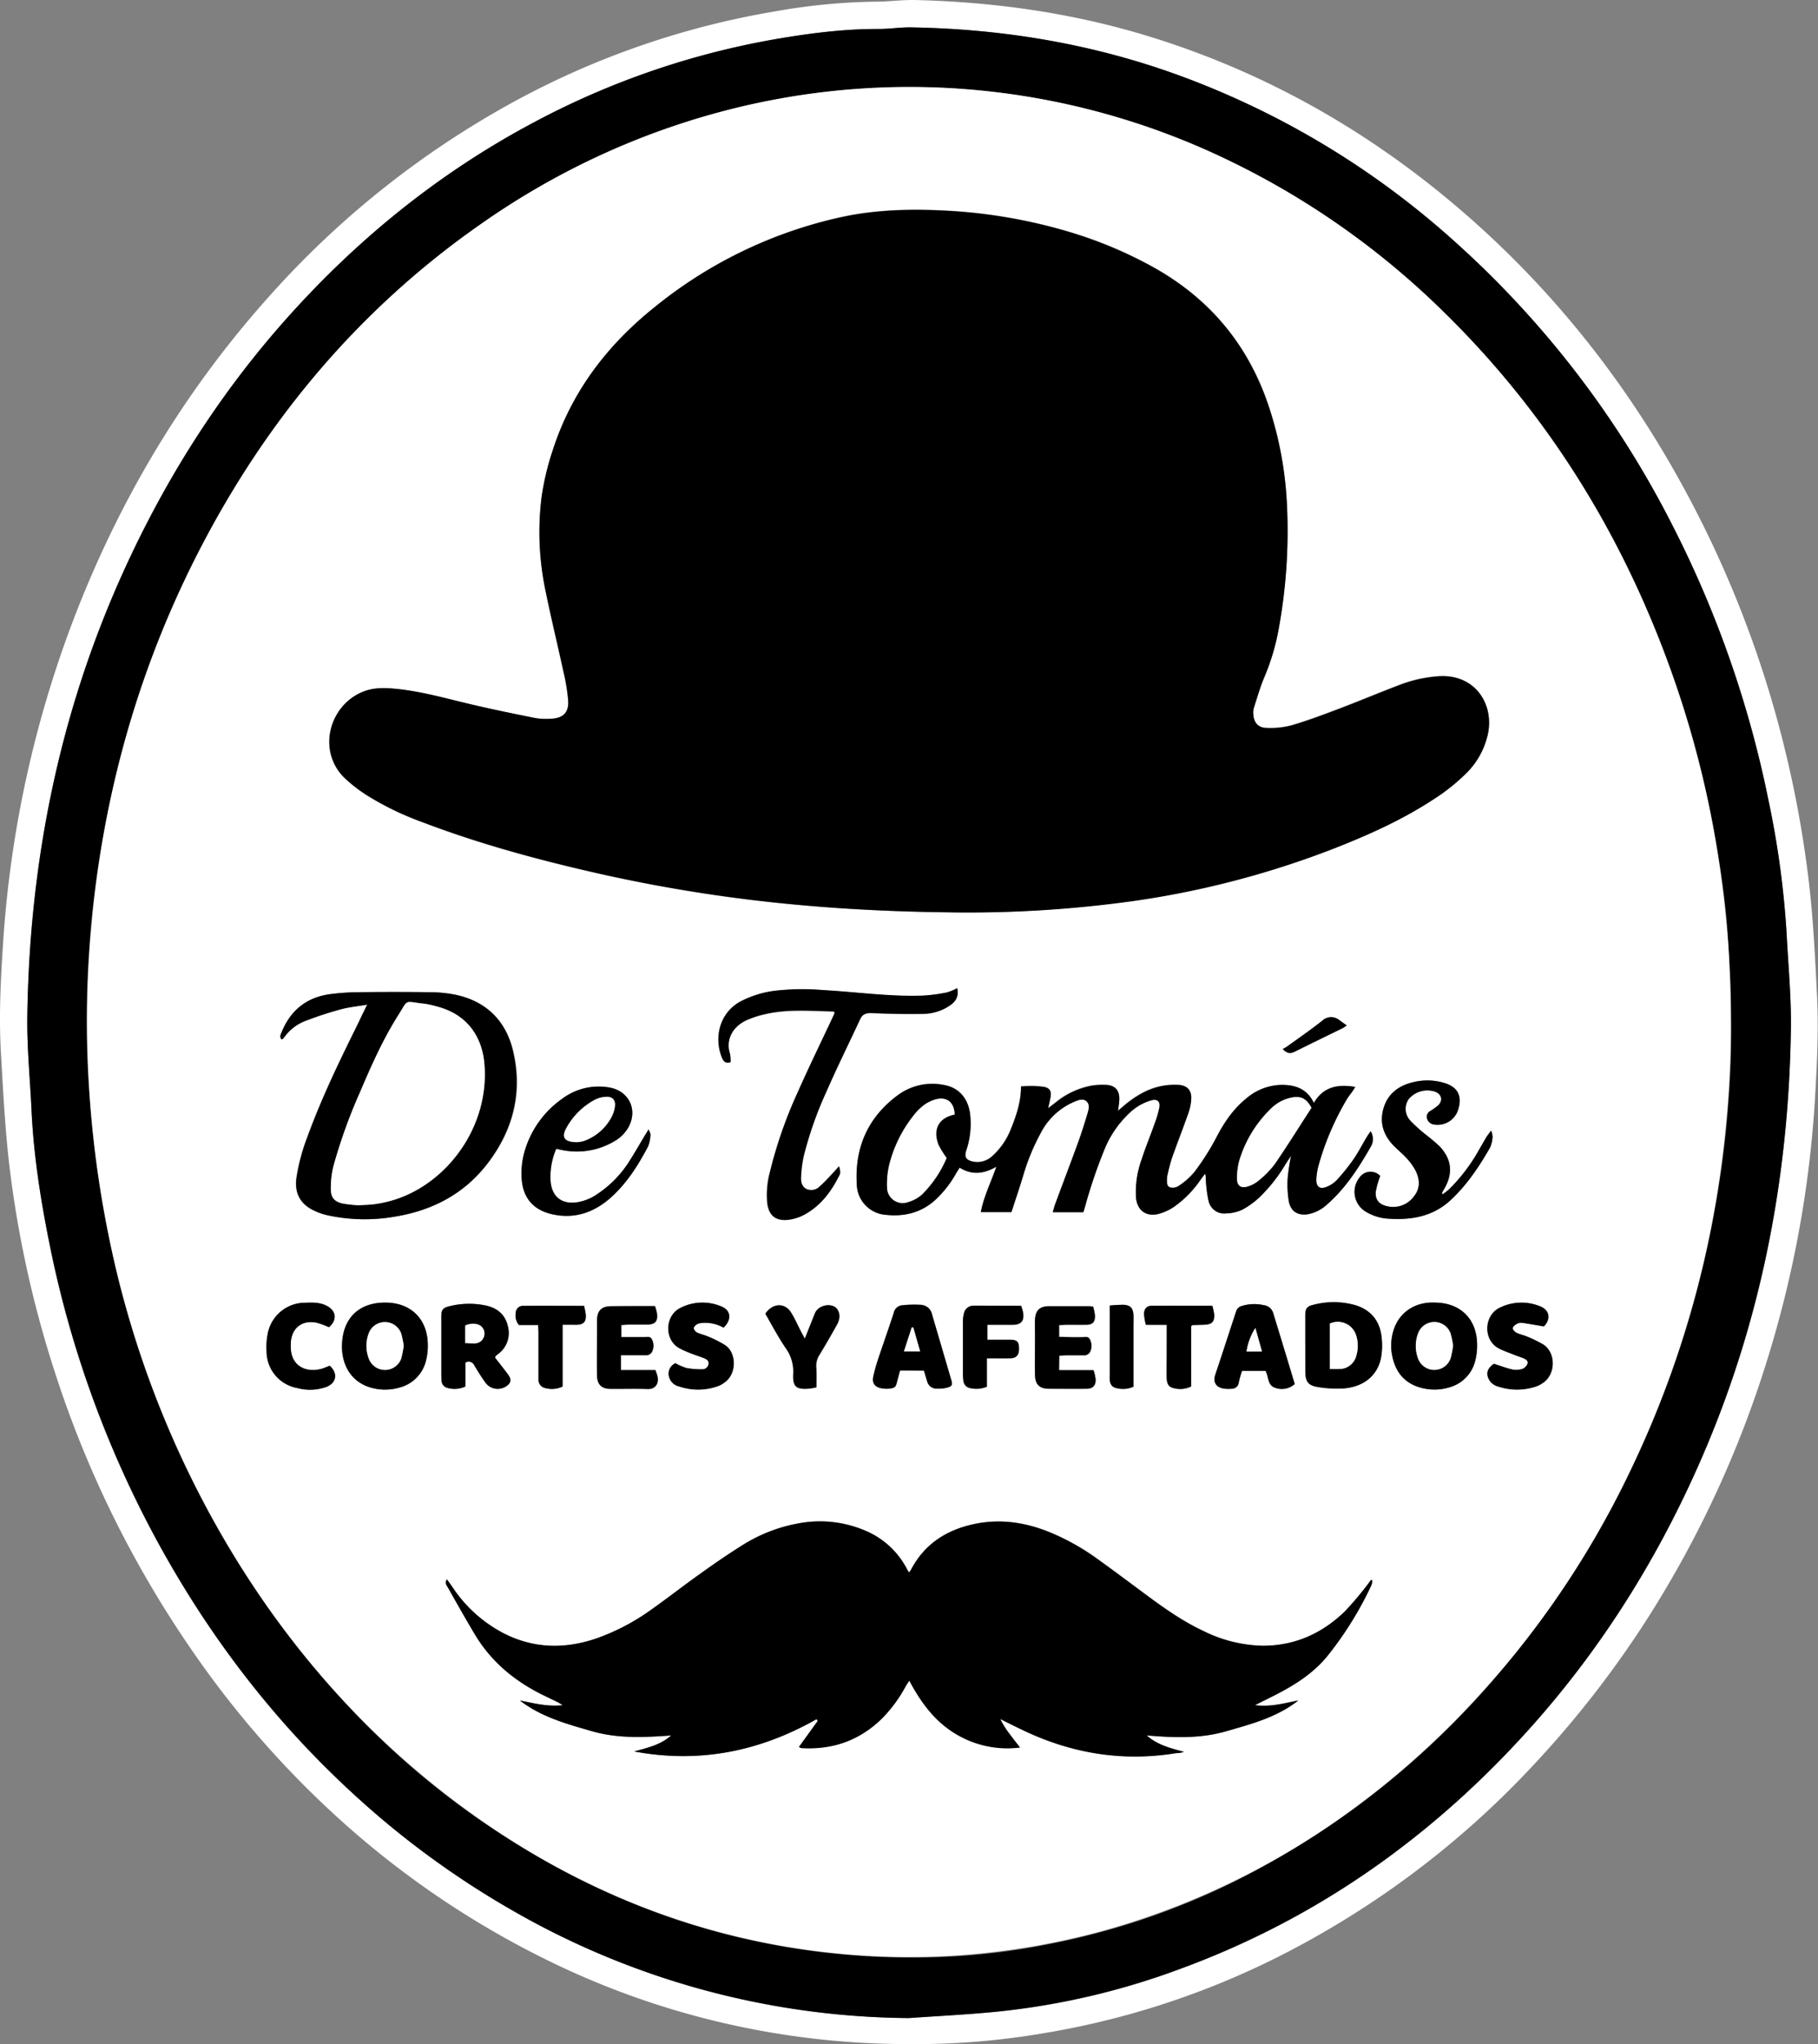 <svg xmlns="http://www.w3.org/2000/svg" viewBox="0 0 726.18 816.29"><rect x="0" y="0" width="726.18" height="816.29" fill="#808080" stroke="none"/><title>logo_drtomas</title><g id="Capa_2" data-name="Capa 2"><g id="Capa_1-2" data-name="Capa 1"><path d="M362.74,816.25a326,326,0,0,1-146.39-34.62,359.55,359.55,0,0,1-81.53-55.89,384.84,384.84,0,0,1-59.14-68.16A423.57,423.57,0,0,1,22.4,549.45,434.29,434.29,0,0,1,3.83,466.19C2,450.88,1.24,435.51.36,420.12c-.82-14.22-.11-28.34.8-42.4a442.8,442.8,0,0,1,28.2-130.33c18.3-47.84,44.14-91.14,78.36-129.27A365.31,365.31,0,0,1,205.86,40.3a333.08,333.08,0,0,1,104-35.8,245,245,0,0,1,40-3.84c5.25,0,10.5-.77,15.74-.65,31.87.79,63.17,5.2,93.73,14.64,49.06,15.17,92.28,40.53,130.37,74.69,33,29.61,60,64.14,81.45,102.94a432,432,0,0,1,38.15,93,442.67,442.67,0,0,1,13,65c1.94,15.67,2.69,31.4,3.48,47.17.69,13.66,0,27.23-.77,40.75A439.61,439.61,0,0,1,705.63,543.9a426.06,426.06,0,0,1-46.44,100.63,404.93,404.93,0,0,1-46.61,60.24,361.77,361.77,0,0,1-92.16,71.47,327.1,327.1,0,0,1-104.58,35.85A300.65,300.65,0,0,1,362.74,816.25Zm.3-10.38c11.57-.81,23.16-1.38,34.69-2.47a294.48,294.48,0,0,0,74-17.26c54.5-20,100.46-52.67,139.12-95.69,27.89-31,50-65.93,67-104,25-55.81,36.61-114.53,37.48-175.46.19-12.67-1.05-25.35-1.7-38a362.28,362.28,0,0,0-7.24-53.3A426.71,426.71,0,0,0,667.63,209a387.36,387.36,0,0,0-87-112.92,337.33,337.33,0,0,0-108-65.35c-35-13-71.35-19.15-108.64-19.79-4.33-.08-8.67.65-13,.64-13.48-.05-26.81,1.61-40,3.85a321.84,321.84,0,0,0-98.42,33.79C175,69.29,142.44,95.77,114.19,127.52c-26.75,30.05-48,63.7-64.71,100.35C23.76,284.42,11.79,343.93,10.91,405.8c-.18,12.49,1.1,25,1.68,37.48.83,17.8,3.56,35.38,7.06,52.79A421.51,421.51,0,0,0,63.32,616.44c20.63,37.56,46.33,71.14,78,100.11A351.37,351.37,0,0,0,205,763.07,321.81,321.81,0,0,0,363,805.87Z" fill="#fff"></path><path d="M363,805.87A321.81,321.81,0,0,1,205,763.07a351.37,351.37,0,0,1-63.63-46.52c-31.69-29-57.39-62.55-78-100.11A421.51,421.51,0,0,1,19.65,496.07c-3.5-17.41-6.23-35-7.06-52.79-.58-12.49-1.86-25-1.68-37.48.88-61.87,12.85-121.38,38.57-177.93,16.67-36.65,38-70.3,64.71-100.35C142.44,95.77,175,69.29,212.61,49.21A321.84,321.84,0,0,1,311,15.42c13.22-2.24,26.55-3.9,40-3.85,4.34,0,8.68-.72,13-.64,37.29.64,73.59,6.77,108.64,19.79a337.33,337.33,0,0,1,108,65.35,387.36,387.36,0,0,1,87,112.92,426.71,426.71,0,0,1,38.78,110.65,362.28,362.28,0,0,1,7.24,53.3c.65,12.68,1.89,25.36,1.7,38-.87,60.93-12.52,119.65-37.48,175.46-17,38.09-39.14,73-67,104-38.66,43-84.62,75.64-139.12,95.69a294.48,294.48,0,0,1-74,17.26C386.2,804.49,374.61,805.06,363,805.87Zm-.19-24.18A272.81,272.81,0,0,0,420.71,776a291.82,291.82,0,0,0,82.64-30A332.19,332.19,0,0,0,594,673.65c27.52-31,49-65.77,65.2-103.84a406.78,406.78,0,0,0,25.59-85.92,414.07,414.07,0,0,0,6.54-60.5c.44-12.32-.36-24.68-.6-37-.34-18.18-2.74-36.17-6-54a401.47,401.47,0,0,0-43-121.68c-19.78-36-44.59-68-75.13-95.47-34.38-30.89-73.41-53.79-117.69-67.48A290.29,290.29,0,0,0,376.2,35a287.1,287.1,0,0,0-62.34,4,297.24,297.24,0,0,0-94,33.19c-35.63,19.77-66.4,45.54-92.76,76.61A378.52,378.52,0,0,0,70.9,238a405.19,405.19,0,0,0-26.27,78.93,412.31,412.31,0,0,0-9.7,75.41,417.34,417.34,0,0,0,1.57,54.41,429.59,429.59,0,0,0,10.72,63.78,397,397,0,0,0,36.91,94.64,369.48,369.48,0,0,0,58.44,79.76,325.69,325.69,0,0,0,50.2,42.59C244,762.7,300.52,781.37,362.85,781.69Z"></path><g id="Capa_2-2" data-name="Capa 2"><g id="Capa_1-2-2" data-name="Capa 1-2"><path d="M691.42,408.27c-.17,62.46-13,122.09-40,178.53a365.56,365.56,0,0,1-70.61,100.74c-35.8,36-77.39,63-125.75,79.08a290.64,290.64,0,0,1-57.31,12.78,284.8,284.8,0,0,1-53.27,1.51c-57.36-3.83-109.2-23.15-155.84-56.5-44-31.48-78.25-71.6-104.27-118.9A396.64,396.64,0,0,1,43.06,491.6a427.51,427.51,0,0,1-7.42-56.8,414.38,414.38,0,0,1-.27-49.34C38.47,329.21,51.85,275.51,77,224.93,104.17,170.38,141.78,124.61,192,89.54a301.17,301.17,0,0,1,107.4-47.73A292.31,292.31,0,0,1,491.14,64.22a321.16,321.16,0,0,1,86,60.81c43.47,42.74,73.93,93.58,93.23,151.24a402.59,402.59,0,0,1,16.75,71.18A421,421,0,0,1,691.42,408.27Zm-314.56-44a476.79,476.79,0,0,0,76.72-4.76,361.62,361.62,0,0,0,79-20.75c13.82-5.41,27.33-11.5,39.81-19.61A78.65,78.65,0,0,0,586,308.26a31.18,31.18,0,0,0,7.94-14,21.23,21.23,0,0,0,0-11.51c-2.56-8.6-10.1-13.51-19.62-12.78a53.69,53.69,0,0,0-14.64,3.18c-8.31,3.14-16.5,6.6-24.81,9.75-6.29,2.4-12.62,4.76-19.08,6.67a33.91,33.91,0,0,1-10,1c-3.35-.06-5.12-2.25-5.25-5.62a6.87,6.87,0,0,1,.23-2.43c1.28-4.07,2.48-8.22,4.15-12.15a90.73,90.73,0,0,0,5.83-19.64A216.49,216.49,0,0,0,514,200.4a146,146,0,0,0-6.85-37.28c-8.05-24.75-23.32-43.47-46-56.26A168.44,168.44,0,0,0,426.66,92.4,210.06,210.06,0,0,0,377.21,84c-13.72-.67-27.42-.33-40.92,2.56a178.82,178.82,0,0,0-74.77,36.07c-18.95,15.18-33.18,33.77-40.72,57.1a105.67,105.67,0,0,0-4.55,19.31A113.54,113.54,0,0,0,217.87,236c2.19,10.92,4.87,21.74,7.22,32.62a78.09,78.09,0,0,1,1.82,11.17c.32,4.72-2,7-6.7,7.26a27.41,27.41,0,0,1-6.71-.3c-8.52-1.7-17-3.48-25.47-5.45-9.95-2.3-19.78-5.18-30-6.19-4.39-.43-8.81-.55-13,1.13-13.76,5.48-18.53,23.94-7.25,34.65a59.06,59.06,0,0,0,8.95,6.87,116.41,116.41,0,0,0,21.73,10.51c23.26,8.88,47.23,15.35,71.46,20.79a614.3,614.3,0,0,0,80.23,12.46C339.05,363.2,358,364.05,376.86,364.29ZM326.2,686.49l.43.69-7.5,10.36a4.55,4.55,0,0,0,1,.45c12.39.72,23.18-3,32.09-11.73a55.71,55.71,0,0,0,9.46-12.79c.41-.74.91-1.44,1.54-2.42,4.51,8.5,9.84,15.8,17.77,20.81a40.07,40.07,0,0,0,26.44,5.9c-1.57-2-2.9-3.67-4.13-5.39a32.39,32.39,0,0,1-3.75-6c3.32,1.64,6,3,8.62,4.26,19.5,9.37,39.92,12.87,61.37,9.42.6-.09,1.28-.07,1.83-.16s1-.26,1.54-.39c-5.35-1.52-10.65-2.75-14.86-6.57,10.69.9,21.31,1.36,31.71-1.65,10.09-2.91,20.33-5.57,28.84-12.31-5.56,1.11-11,2.7-17.31,1.88,3.84-2,7.25-3.57,10.55-5.35,6.9-3.69,13.31-8.1,18.32-14.19A139.74,139.74,0,0,0,547.81,633a9,9,0,0,0,.42-1.86l-.58-.28c-.58.78-1.12,1.59-1.74,2.34a124.51,124.51,0,0,1-8.69,10.23c-9.1,8.8-19.92,13.75-32.8,13.71a55.54,55.54,0,0,1-23.61-5.85c-8.29-3.83-15.74-9.09-23-14.51-6.5-4.82-13-9.68-19.53-14.37a92.38,92.38,0,0,0-18.68-10.48c-9.87-4.07-20-5.62-30.61-3.35-11.06,2.39-19.79,8-25.12,18.31a9.29,9.29,0,0,1-.77,1c-.46-.8-.77-1.28-1-1.84a33.3,33.3,0,0,0-16.87-15A46.08,46.08,0,0,0,319,608.33a62.73,62.73,0,0,0-22.44,8.72c-5.81,3.61-11.5,7.52-17,11.51-6.5,4.61-12.78,9.55-19.29,14.14A87.06,87.06,0,0,1,238,654.36c-12.48,4.21-24.71,4-36.62-2a55.18,55.18,0,0,1-20.91-18.92c-.6-.89-1.28-1.72-2-2.75-.93,1.53-.08,2.39.38,3.18,3.56,6.32,7.12,12.63,10.84,18.86,6.45,10.76,15.71,18.45,26.85,24,2,1,4.05,2,6.07,2.94.58.29,1.11.65,2.16,1.27-6.28.67-11.65-.81-17.13-1.87,8.6,6.63,18.82,9.39,28.93,12.3,10.31,3,20.88,2.44,31.48,1.66-4.23,3.83-9.56,4.92-14.75,6.39C279.23,704.26,303.41,699.43,326.2,686.49ZM432.77,484.07c.32-1.05.55-1.83.78-2.56a199.75,199.75,0,0,1,8.06-23.46,41.5,41.5,0,0,1,9.68-13.66,20.75,20.75,0,0,1,8.41-4.89c2.56-.8,3.9.28,3.44,2.86a43.14,43.14,0,0,1-2.05,6.73c-1.67,4.7-3.59,9.34-5.11,14.06a37.84,37.84,0,0,0-2.21,15.06c.42,5,3.77,7.67,8.6,6.68a20.25,20.25,0,0,0,6.64-3,42.3,42.3,0,0,0,10.47-10.67c.63-.89,1.28-1.76,1.9-2.56a8.16,8.16,0,0,1,.29,2.56,50.14,50.14,0,0,0,1.11,8.45,6.39,6.39,0,0,0,7,4.88,16.56,16.56,0,0,0,6.46-1.47,32.4,32.4,0,0,0,6.92-5,63,63,0,0,0,10.37-13.24c.59-.95,1.28-1.86,2.16-3.27a81.54,81.54,0,0,0-1.36,8.95,40.74,40.74,0,0,0,.5,9.42c.78,4,3.84,5.64,7.84,4.91a15.77,15.77,0,0,0,7.5-3.95c7.34-6.4,12.52-14.53,17.3-22.89a5.88,5.88,0,0,0,0-6.25c-.67,1-1.19,1.69-1.62,2.41-1.78,3-3.38,6.1-5.34,8.95a82,82,0,0,1-6.53,8.1,11.55,11.55,0,0,1-3.73,2.56c-3,1.36-4.63.28-4.49-2.95a24.91,24.91,0,0,1,.87-5.42,109.89,109.89,0,0,1,11.29-26.41c.67-1.14,1.54-2.16,2.3-3.25.36-.54.69-1.1,1.08-1.71-6.87-1.2-12.69-.22-16.52,6.39-2.8-5.82-7.67-7.27-13.16-7.2a22.18,22.18,0,0,0-13.76,5.31c-5.37,4.31-9.05,9.84-12.18,15.94a100.87,100.87,0,0,1-8.55,13.32,28.86,28.86,0,0,1-6.4,5.68,4.29,4.29,0,0,1-3.4.58c-1.43-.49-1.28-2.15-1.28-3.48a7.75,7.75,0,0,1,.27-1.8c.58-2.28,1-4.61,1.83-6.81,2.11-6,4.42-11.86,6.52-17.83a19.51,19.51,0,0,0,1.09-5.65c.1-3.28-1.68-5.12-5-5.36a29,29,0,0,0-6.1.32c-6,1-11.07,4.05-15.69,7.91-.74.62-1.47,1.28-2.49,2.13.23-1.92.52-3.33.56-4.73.08-3.46-1.62-5.4-5.11-5.62a27.66,27.66,0,0,0-6.1.31,31.9,31.9,0,0,0-14.27,6.74l-2.95,2.25c.42-1.95.72-3.22.95-4.53.41-2.27-.35-3.58-2.64-4a39.36,39.36,0,0,0-9.14-.16c0,6.15-1.83,11.59-4,16.89a28.38,28.38,0,0,1-7.36,10.81,8.71,8.71,0,0,1-7.94,2.27c-2.76-.61-3.49-1.9-2.56-4.55a33,33,0,0,0,1.51-14.52c-.79-6.32-4.6-10.57-10.52-11.51a23.21,23.21,0,0,0-18.06,3.95c-12.1,8.82-17.53,21-16.62,35.8a12.49,12.49,0,0,0,11.38,12.15c7.28.83,14.07-.67,19.72-5.69a43.17,43.17,0,0,0,8.37-10.51c.5-.86,1-1.69,1.61-2.63,4.89,3,9.62,2.56,14.67-.38-2.21,6.39-5,11.88-6.2,18.13H404c1.65-5.11,3.36-10.11,4.88-15.19a84.17,84.17,0,0,1,6.84-16.34,26.84,26.84,0,0,1,13.17-12.34c1.65-.69,3.56-1.77,5.18-.27s.86,3.29.37,4.93c-1.1,3.72-2.26,7.43-3.58,11.07-3.08,8.44-6.27,16.84-9.39,25.28-.34.88-.55,1.83-.89,2.95ZM146.68,401.18c-1.43,2.89-2.56,5.11-3.66,7.41-7.32,14.82-14.59,29.7-20.26,45.29a78.23,78.23,0,0,0-4.43,16.53c-.75,5.73,1.36,10.08,6.4,12.7a24.85,24.85,0,0,0,5.85,2.13,69.64,69.64,0,0,0,27.1.6c15-2.4,27.77-9,37.14-21.19,10.14-13.2,14.06-28.13,10.34-44.45-2.77-12.31-10.57-20.33-23.18-23a53.6,53.6,0,0,0-10.34-1c-9.3-.13-18.61-.11-27.9,0a95,95,0,0,0-11.92.81c-9.29,1.27-15.67,6.47-19.18,15.15-.35.88-1.06,1.81,0,2.94a3.52,3.52,0,0,0,.87-.71,18.47,18.47,0,0,1,8.86-6.82A140.67,140.67,0,0,1,136.21,403C139.4,402.16,142.75,401.84,146.68,401.18Zm235.65-6.58a20.2,20.2,0,0,1-4.14,1.78,64.3,64.3,0,0,1-9.68,1.28c-13.31.47-26.5-1.48-39.76-2.2a95.73,95.73,0,0,0-19.59.3A40.56,40.56,0,0,0,295.79,400c-8.26,4.42-10.76,14.06-7.55,22.26.53,1.28,1.28,2.7,3.49,2a14.29,14.29,0,0,0-.24-3.45c-1.71-5.42.95-10.75,6.85-13.4a40.28,40.28,0,0,1,7.56-2.4c8.89-2,17.9-1.22,26.85-1,.15,0,.31.21.63.44-.3.68-.59,1.4-.92,2.11-4.68,10-9.53,19.89-14,30a176.58,176.58,0,0,0-11.09,31.76,34.84,34.84,0,0,0-1,12.16c.61,5,3.39,7.22,8.37,6.7a18.53,18.53,0,0,0,7.68-2.78c5.79-3.54,9.57-8.78,12.58-14.7a3.51,3.51,0,0,0,.48-1.44,13.59,13.59,0,0,0-.47-2.45c-1.19,1.28-1.89,2.15-2.63,2.93-1.64,1.7-3.2,3.47-5,5a4.79,4.79,0,0,1-5.39,1.18c-1.87-.91-2.32-2.84-2.21-4.72a50,50,0,0,1,1-8.18,148.61,148.61,0,0,1,8.95-25.69c4.3-9.82,9.05-19.43,13.58-29.15.94-2,2.31-2.56,4.61-2.56,6.93.32,13.89.42,20.82.32A19.16,19.16,0,0,0,379,401.74C381.6,400.15,383.13,398,382.33,394.6Zm169,75a5.3,5.3,0,0,0-7.48-.35,5.7,5.7,0,0,0-.73.82,9.22,9.22,0,0,0,1.27,13c.22.18.44.35.68.51a19.53,19.53,0,0,0,10.12,3.1c9.21.55,17.71-1.16,24.63-7.82,6.25-6,11-13.15,15.34-20.6a12.35,12.35,0,0,0,1-4.4,8.53,8.53,0,0,0-.57-2.38c-.86,1.18-1.45,1.87-1.91,2.62-1,1.76-2,3.56-3.07,5.3A69.81,69.81,0,0,1,579,474.72c-.82.78-1.77,1.43-2.66,2.15l-.42-.45c.28-.5.53-1,.83-1.48,3.69-6.18,3.22-11.88-1.65-17.12a66.12,66.12,0,0,0-5.35-4.54,61.39,61.39,0,0,1-6.55-5.93,6.84,6.84,0,0,1-.48-8.53,9.79,9.79,0,0,1,10.54-2.89c2.68,1.1,3.21,3.59,1.08,5.56a32.87,32.87,0,0,1-3,2.14,2.55,2.55,0,0,0-1.39,2.82,3.32,3.32,0,0,0,2.68,2.56,8.57,8.57,0,0,0,9.89-6.27c1.51-5-.18-8.47-5.11-10.14a23.35,23.35,0,0,0-13.3-.38c-5.64,1.41-9.81,4.65-11.51,10.37-1.75,6,.16,11.06,4.51,15.34,1.53,1.51,3.2,2.88,4.64,4.46a24.42,24.42,0,0,1,3.6,4.91c1.74,3.48,2.09,7.09-.55,10.39a10.24,10.24,0,0,1-10.55,4.05c-3.19-.59-5-2.48-4.75-5.72A34.67,34.67,0,0,1,551.31,469.61ZM222.18,458.75c.79.18,1.28.31,1.76.4a29.45,29.45,0,0,0,21.57-3.45,14.79,14.79,0,0,0,5.4-5.34c3.92-6.9.51-14.51-7.29-16a24.29,24.29,0,0,0-19.18,4.52,38.85,38.85,0,0,0-14.59,19.93,31.89,31.89,0,0,0-1.5,11.51c.38,7.67,4.3,12.67,11.77,14.49,9.09,2.22,17-.46,23.83-6.51,6.4-5.71,11-12.91,14.92-20.46a13.94,13.94,0,0,0,.95-4.73,8.76,8.76,0,0,0-.74-2.08l-1.84,3c-2.16,3.6-4.22,7.25-6.52,10.74a43.52,43.52,0,0,1-12.09,12.06,19.28,19.28,0,0,1-7.86,3.27c-6.16,1-10.23-2-10.83-8.15a28.15,28.15,0,0,1,2.24-13.16Zm299.19,77.83v11c0,4.08,1.13,5.68,5.11,6.28a46.87,46.87,0,0,0,10,.55c8.19-.59,13.74-5.12,15.12-12.34a27.18,27.18,0,0,0,.25-7.9c-.64-6.52-4.15-11-10.45-13a31.9,31.9,0,0,0-16.93-.13c-2.48.59-3.11,1.54-3.13,4.17,0,3.77,0,7.55,0,11.32ZM573,520.16c-7.33-.32-14.19,3.53-16.47,11.51a20.45,20.45,0,0,0-.34,10c1.42,6.78,5.4,11.14,12.16,12.68a20.2,20.2,0,0,0,10.9-.43,14.58,14.58,0,0,0,10-10.35,24,24,0,0,0,.79-6.64C589.92,526.67,583.26,520.16,573,520.16Zm-419.08,0c-9.7,0-16.06,5.29-17.18,14.72-1,8.41,2.46,17.18,12.35,19.46a20.43,20.43,0,0,0,10.61-.32,14.55,14.55,0,0,0,10.43-10.67,23.67,23.67,0,0,0,.74-6.39C170.78,526.67,164.16,520.19,153.89,520.16Zm43.86,22a3,3,0,0,1,.25-.62,7.93,7.93,0,0,1,.68-.62,10.36,10.36,0,0,0,4.19-11.31c-1.07-4.75-4.29-7.3-8.83-8.26a32.39,32.39,0,0,0-14.56.3c-2.68.66-3.19,1.47-3.19,4.38v21.73a34,34,0,0,0,.13,3.67,3,3,0,0,0,2.42,2.82,10.21,10.21,0,0,0,7.09-.59v-9.52a2.44,2.44,0,0,1,3.36.74,2.58,2.58,0,0,1,.22.44c1.38,2.25,2.78,4.53,4.32,6.67a6.06,6.06,0,0,0,8.16,1.73c2.11-1.28,2.47-2.72,1-4.77-1.69-2.29-3.48-4.51-5.23-6.79Zm319.41,10.54q-4.29-14.31-8.64-28.58a4.4,4.4,0,0,0-3.67-2.9,16.91,16.91,0,0,0-8.76.31,3.19,3.19,0,0,0-2.3,2.22c-2.76,8.41-5.49,16.85-8.31,25.25-1.1,3.29.66,5.33,4,5.59a16.56,16.56,0,0,0,2.44,0,2.84,2.84,0,0,0,2.94-2.56,43.06,43.06,0,0,1,1.28-4.57h9.41c1.35,2.45.69,5.81,3.91,6.79a7.8,7.8,0,0,0,7.71-1.55Zm-148.1-5.36c.46,1.56.86,2.93,1.28,4.3a3.84,3.84,0,0,0,3.59,2.85,15.12,15.12,0,0,0,4.24-.36c2.05-.52,2.37-1.09,1.79-3.09q-3.84-13.08-7.68-26.15A4.8,4.8,0,0,0,368,521a45.81,45.81,0,0,0-7.59.17,3.75,3.75,0,0,0-3.38,3c-1.94,5.92-4,11.79-6,17.7-.8,2.43-1.54,4.87-2.12,7.35s0,3.66,1.57,4.51c1.81,1,6.1,1,7.09-.12a4.42,4.42,0,0,0,.67-1.67c.45-1.54.86-3.1,1.28-4.75Zm-107.4-25.74H244.15c-3.75,0-5.44,1.65-5.62,5.37-.09,1.73,0,3.48,0,5.22V549c0,3.78,1.81,5.45,5.5,5.49,4.91,0,9.82-.12,14.72.06,3,.12,4.43-2,4-4.78a19.42,19.42,0,0,0-.92-2.76H248.11v-5.79h9.59a2.73,2.73,0,0,0,2.82-1.43,5.47,5.47,0,0,0,0-4.74c-.65-1.56-2-1-3.19-1.07s-2.66,0-4,0h-5.12v-4.79c1.05,0,1.95-.17,2.84-.18h7.37c3.44,0,4.55-1.36,4-4.81a19.88,19.88,0,0,0-.83-2.69Zm161.41,25.57v-5.71c1.16,0,2.16-.13,3.16-.14h6.39a2.74,2.74,0,0,0,2.81-1.45,5.54,5.54,0,0,0-.07-4.74c-.68-1.53-2.07-1-3.23-1s-2.66,0-4,0c-1.71,0-3.41-.07-5.12-.13v-4.73c1.18,0,2.17-.12,3.17-.14h7.67c2.56,0,3.57-1.12,3.47-3.68a19.11,19.11,0,0,0-.73-3.58,12.36,12.36,0,0,0-1.36-.19H419c-3.73,0-5.43,1.67-5.59,5.39-.09,2.24,0,4.5,0,6.76,0,5.11-.06,10.22,0,15.34.08,3.76,1.82,5.43,5.53,5.46,5,0,10,.06,15,0,2.56,0,3.84-1.28,3.67-3.84a19.36,19.36,0,0,0-.83-3.58Zm193.61-17.45c2.83-2.81,2.45-6.49-1.44-8a19.57,19.57,0,0,0-16.34.63c-6.28,3.17-6.51,13.1,0,16.27,2,1,4.13,1.73,6.21,2.56,1.14.46,2.33.81,3.44,1.28s2,1.11,1.57,2.26a3.58,3.58,0,0,1-2,2,7.94,7.94,0,0,1-3.93.24c-2.44-.55-4.82-1.46-7.44-2.3-2.29,1.56-3.13,3.34-2.3,5.6a5.81,5.81,0,0,0,4,3.48,24,24,0,0,0,15.34-.09A11.19,11.19,0,0,0,616,552.5c5.68-3.44,5.56-12.46.43-15.62a54.62,54.62,0,0,0-6.29-3.08c-1.39-.61-3-.88-4.31-1.56-.7-.34-1.6-1.27-1.53-1.89s1.06-1.35,1.8-1.76a3.47,3.47,0,0,1,2.08-.3c2.66.35,5.33.85,8.51,1.38ZM289,530.19c3.37-3.12,3.06-6.9-.81-8.42a19.32,19.32,0,0,0-16.63.69c-6.06,3.19-6.27,12.92.11,16.13a41.57,41.57,0,0,0,3.91,1.75c1.8.7,3.66,1.28,5.47,2,1.06.41,2.19,1,2,2.35a2.45,2.45,0,0,1-2.56,2.16,31.91,31.91,0,0,1-6.32-.52,21.9,21.9,0,0,1-4.36-1.9,4.54,4.54,0,0,0-2.55,5.42,5.33,5.33,0,0,0,4,3.84,23.55,23.55,0,0,0,15.61-.14,10.78,10.78,0,0,0,2.64-1.5c4.9-3.49,4.71-11.85.09-14.88a47.5,47.5,0,0,0-6.52-3.31c-1.48-.67-3.12-1-4.59-1.68a2.55,2.55,0,0,1-1.38-1.72c0-.59.82-1.34,1.46-1.69a6.57,6.57,0,0,1,2.36-.47,14.81,14.81,0,0,1,8,1.88ZM131.41,530c3.25-2.73,3-6.27-.66-8.35-2.8-1.61-5.88-1.53-9-1.41A15.18,15.18,0,0,0,107,532.14a27.18,27.18,0,0,0-.55,7.58,14.85,14.85,0,0,0,12.17,14.55,19.36,19.36,0,0,0,11.76-.44c4.09-1.65,4.64-5.44,1.28-8.44-.8.32-1.65.66-2.56,1-6.13,2.11-13.28-.33-13-9.16v-.92c.33-6,4.48-9.29,10.4-8.09a31.93,31.93,0,0,1,4.91,1.76Zm276.52-8.52H388.75a3.83,3.83,0,0,0-3.76,3.06,13.78,13.78,0,0,0-.41,3.32v20.82a18.08,18.08,0,0,0,.2,2.75,3.3,3.3,0,0,0,3,3,10.61,10.61,0,0,0,6.39-.62V542.5h9.18c2.56,0,3.67-1.28,3.63-3.84,0-2.8-.78-3.51-3.66-3.54h-9v-6h10.22c3.32,0,4.61-1.61,4.06-4.87a24.14,24.14,0,0,0-.76-2.77ZM326.1,554.06c0-3,.08-5.68,0-8.33a7.88,7.88,0,0,1,1.28-4.6q3.57-5.89,6.9-11.92a7.5,7.5,0,0,0,1.1-3.44,5.06,5.06,0,0,0-1.13-3.27c-2.32-2.34-7.39-1.07-8.63,2s-2.56,6.4-4.06,10.14c-.75-1.42-1.28-2.29-1.68-3.17-1.28-2.44-2.36-5-3.84-7.33-2.47-3.92-7.39-3.83-10.23.53,2.56,4.49,5.12,9.29,8.13,13.74a16,16,0,0,1,3,10.23c-.26,5.19,1.11,6.31,6.26,5.93a25.76,25.76,0,0,0,2.89-.53ZM224.72,529h5.59c2.7-.09,3.75-1.1,3.68-3.73a21.86,21.86,0,0,0-.73-3.84H209a2.87,2.87,0,0,0-3,2.68.86.86,0,0,0,0,.16,5.94,5.94,0,0,0,1.28,4.81h7.67c0,1.28.14,2.25.14,3.25v18.32a3.36,3.36,0,0,0,2.71,3.59,9.9,9.9,0,0,0,6.92-.61Zm241.33.07v21.27c0,2.44.91,3.67,3,4a9.68,9.68,0,0,0,6.77-.73V529.55c.39-.3.47-.41.55-.41,1.63-.07,3.26-.09,4.89-.16,2.82-.11,3.83-1.16,3.76-4a24.69,24.69,0,0,0-.77-3.59H460.07c-2,0-3.13,1.22-3.13,3.38a24.33,24.33,0,0,0,.74,4.23Zm-22.8-7.68V551c.2,2,1,3.07,2.91,3.4a10.31,10.31,0,0,0,6.55-.58V530c0-1.64.06-3.28,0-4.9-.17-2.75-1.28-3.84-4-4a52.19,52.19,0,0,0-5.45.26Zm94.69-111.88c-1.28-.9-2.19-1.55-3.1-2.14a5.11,5.11,0,0,0-6.7.31c-4.55,3.59-9.34,6.9-14.06,10.3a13.81,13.81,0,0,1-1.72,1c1.85,2,3.25,1.81,4.89,1,6.39-3.18,12.78-6.28,19.18-9.41.52-.34,1-.7,1.51-1.09Z" fill="#fff"></path><path d="M376.86,364.29c-18.91-.29-37.81-1.14-56.65-2.86A617.44,617.44,0,0,1,240,349c-24.23-5.47-48.21-11.91-71.46-20.79a117.13,117.13,0,0,1-21.74-10.51,59,59,0,0,1-8.95-6.88c-11.28-10.7-6.51-29.16,7.25-34.65,4.21-1.67,8.62-1.55,13-1.12,10.23,1,20.05,3.84,30,6.19,8.45,2,17,3.74,25.47,5.44a27,27,0,0,0,6.71.31c4.75-.24,7-2.56,6.7-7.26a78.43,78.43,0,0,0-1.81-11.18c-2.35-10.88-5-21.73-7.23-32.61a113.81,113.81,0,0,1-1.68-36.86,106.32,106.32,0,0,1,4.56-19.37c7.54-23.34,21.74-41.93,40.72-57.1a178.74,178.74,0,0,1,74.78-35.91c13.5-2.91,27.19-3.26,40.91-2.55a209.53,209.53,0,0,1,49.45,8.38A168.44,168.44,0,0,1,461.08,107c22.73,12.79,38,31.52,46,56.26A145.61,145.61,0,0,1,514,200.5a216,216,0,0,1-3.18,50.39A90.18,90.18,0,0,1,505,270.53c-1.66,3.93-2.83,8.08-4.14,12.15a6.43,6.43,0,0,0-.23,2.43c.14,3.37,1.89,5.56,5.24,5.62a33.54,33.54,0,0,0,10-1c6.46-1.91,12.79-4.27,19.08-6.66,8.31-3.16,16.51-6.61,24.82-9.76a53.61,53.61,0,0,1,14.64-3.18c9.51-.77,17,4.14,19.61,12.78a21.23,21.23,0,0,1,0,11.51,31.17,31.17,0,0,1-7.94,14,78.22,78.22,0,0,1-13.62,10.9c-12.47,8.16-26,14.21-39.81,19.61a361.91,361.91,0,0,1-79,20.76A478,478,0,0,1,376.86,364.29Z"></path><path d="M326.2,686.49c-22.75,12.94-46.93,17.77-72.87,12.91,5.19-1.45,10.52-2.55,14.75-6.39-10.6.78-21.17,1.28-31.48-1.66-10.11-2.9-20.33-5.66-28.93-12.3,5.48,1.06,10.85,2.56,17.13,1.88-1.05-.61-1.58-1-2.16-1.28-2-1-4-1.94-6.07-2.94-11.14-5.54-20.4-13.22-26.85-24-3.72-6.22-7.28-12.54-10.85-18.86-.46-.79-1.27-1.64-.37-3.18.74,1,1.38,1.87,2,2.75a54.93,54.93,0,0,0,20.93,18.92c11.9,6,24.13,6.19,36.61,2a87.17,87.17,0,0,0,22.2-11.64c6.51-4.59,12.79-9.53,19.29-14.14,5.58-4,11.22-7.88,17-11.51A62.73,62.73,0,0,1,319,608.32a46.09,46.09,0,0,1,26.18,2.73A33.27,33.27,0,0,1,362,626.12c.29.53.59,1,1.05,1.84a7.48,7.48,0,0,0,.77-1c5.33-10.23,14.06-15.92,25.12-18.31,10.57-2.26,20.74-.72,30.61,3.35a92.6,92.6,0,0,1,18.68,10.48c6.58,4.7,13,9.55,19.53,14.37,7.31,5.42,14.76,10.65,23,14.52a55.72,55.72,0,0,0,23.62,5.84c12.87,0,23.69-4.91,32.79-13.71a126.63,126.63,0,0,0,8.7-10.23c.61-.75,1.15-1.56,1.74-2.34l.57.29a8.41,8.41,0,0,1-.42,1.85,139.3,139.3,0,0,1-17.61,28.33c-5,6.09-11.42,10.5-18.32,14.19-3.3,1.78-6.67,3.39-10.55,5.35,6.32.82,11.75-.77,17.31-1.88-8.51,6.74-18.75,9.4-28.84,12.31-10.4,3-21,2.56-31.71,1.65,4.21,3.84,9.51,5.12,14.86,6.57-.51.13-1,.3-1.54.39s-1.27.07-1.82.16c-21.48,3.46-41.9,0-61.38-9.42-2.67-1.28-5.3-2.56-8.61-4.26a31.82,31.82,0,0,0,3.74,6c1.28,1.72,2.56,3.35,4.13,5.39a40,40,0,0,1-26.44-5.9c-7.93-5-13.26-12.31-17.77-20.81-.63,1-1.13,1.68-1.54,2.43a55.58,55.58,0,0,1-9.46,12.78c-9,8.77-19.7,12.46-32.09,11.73a3.93,3.93,0,0,1-1-.45l7.49-10.36Z"></path><path d="M432.74,484.07H420.5c.33-1.13.55-2.07.88-3,3.12-8.44,6.32-16.84,9.4-25.27,1.28-3.65,2.48-7.36,3.58-11.08.48-1.63,1.09-3.58-.37-4.92s-3.53-.42-5.18.27a26.83,26.83,0,0,0-13.11,12.4,84.41,84.41,0,0,0-6.81,16.38c-1.52,5.11-3.23,10.1-4.88,15.19H391.78c1.2-6.25,4-11.74,6.2-18.13-5.05,2.91-9.78,3.43-14.66.38-.58.94-1.11,1.77-1.61,2.62a42.83,42.83,0,0,1-8.38,10.51c-5.67,5-12.44,6.52-19.71,5.69A12.46,12.46,0,0,1,342.24,473c-.87-14.86,4.55-27,16.62-35.8a23.18,23.18,0,0,1,18.1-3.9c5.92,1,9.73,5.23,10.53,11.5A33,33,0,0,1,386,459.34c-.87,2.65-.14,3.94,2.55,4.55a8.69,8.69,0,0,0,7.94-2.27,28.3,28.3,0,0,0,7.37-10.81c2.13-5.3,4-10.74,4-16.89a39.91,39.91,0,0,1,9.14.15c2.29.4,3.06,1.71,2.65,4-.23,1.28-.54,2.56-1,4.53l3-2.25a31.85,31.85,0,0,1,14.27-6.74,27.6,27.6,0,0,1,6.09-.31c3.47.22,5.12,2.16,5.12,5.61a44.76,44.76,0,0,1-.56,4.74c1-.87,1.75-1.51,2.49-2.13,4.61-3.83,9.65-6.91,15.69-7.91a28.94,28.94,0,0,1,6.1-.32c3.32.2,5.11,2.08,5,5.36a19.5,19.5,0,0,1-1.08,5.65c-2.1,6-4.41,11.86-6.52,17.83a63.27,63.27,0,0,0-1.83,6.81,7.75,7.75,0,0,0-.27,1.8c0,1.28-.2,3,1.28,3.48a4.3,4.3,0,0,0,3.4-.58,28.59,28.59,0,0,0,6.39-5.68,100.05,100.05,0,0,0,8.49-13.41c3.14-6.1,6.82-11.63,12.19-15.94a22.11,22.11,0,0,1,13.77-5.37c5.52-.08,10.35,1.38,13.15,7.2,3.84-6.55,9.66-7.53,16.52-6.4-.38.62-.71,1.18-1.07,1.72-.77,1.08-1.64,2.11-2.3,3.24a109.73,109.73,0,0,0-11.29,26.42,24.32,24.32,0,0,0-.87,5.42c-.14,3.22,1.53,4.31,4.49,2.94A11.25,11.25,0,0,0,534,471.2a81.79,81.79,0,0,0,6.52-8.09c2-2.85,3.57-6,5.35-8.95.43-.73.94-1.41,1.62-2.42a5.89,5.89,0,0,1,0,6.26c-4.78,8.36-10,16.45-17.3,22.88a15.67,15.67,0,0,1-7.51,3.95c-4,.73-7-.9-7.83-4.91a40.71,40.71,0,0,1-.5-9.42,84.77,84.77,0,0,1,1.35-8.95c-.93,1.42-1.57,2.33-2.16,3.27a62.89,62.89,0,0,1-10.44,13.26,32.65,32.65,0,0,1-6.92,5,16.56,16.56,0,0,1-6.46,1.47,6.39,6.39,0,0,1-6.95-4.88,50.26,50.26,0,0,1-1.11-8.46,8.44,8.44,0,0,0-.29-2.55c-.64.87-1.27,1.74-1.9,2.55A42.18,42.18,0,0,1,469,481.88a20.11,20.11,0,0,1-6.64,2.95c-4.83,1-8.18-1.72-8.6-6.67a37.84,37.84,0,0,1,2.21-15.06c1.53-4.76,3.45-9.4,5.11-14.07a43.78,43.78,0,0,0,2-6.72c.46-2.56-.9-3.66-3.44-2.87a20.88,20.88,0,0,0-8.41,4.9A41.5,41.5,0,0,0,441.56,458a199.75,199.75,0,0,0-8.06,23.46C433.29,482.24,433.05,483,432.74,484.07Zm-51.44-39c-.09-4.77-3-7.2-7.34-6.05a14.66,14.66,0,0,0-4.9,2.37,22.28,22.28,0,0,0-4.27,4.35,52,52,0,0,0-9.52,19.34,33.36,33.36,0,0,0-.89,9.07,6.22,6.22,0,0,0,6.13,6.3,6.15,6.15,0,0,0,2.24-.39,14.22,14.22,0,0,0,5.53-3,45.24,45.24,0,0,0,9.86-14.58,38,38,0,0,1-3.18-5.12C372.41,451.07,374.87,446.32,381.3,445.07Zm142.55-2.7c-2-3.58-4-4.65-7.32-4.18a16.08,16.08,0,0,0-9.07,4.73,48.08,48.08,0,0,0-12.41,20.46,26.4,26.4,0,0,0-.93,7.24c0,2.92,1.65,4.05,4.46,3.09a12.27,12.27,0,0,0,4.23-2.33,37.85,37.85,0,0,0,6.4-6.56C514.27,457.43,519,449.81,523.85,442.37Z"></path><path d="M146.68,401.18c-3.93.66-7.28,1-10.47,1.85a144.66,144.66,0,0,0-14,4.55,18.44,18.44,0,0,0-8.86,6.83,3.27,3.27,0,0,1-.87.7c-1-1.12-.33-2.06,0-2.94,3.53-8.68,9.91-13.86,19.18-15.15a93.07,93.07,0,0,1,11.91-.8q13.95-.17,27.9,0a53.7,53.7,0,0,1,10.35,1c12.6,2.65,20.45,10.67,23.18,23,3.68,16.31-.21,31.25-10.35,44.44-9.37,12.19-22.13,18.8-37.08,21.2a69.73,69.73,0,0,1-27-.63,25,25,0,0,1-5.73-2.13c-5.11-2.62-7.21-7-6.39-12.7a78.23,78.23,0,0,1,4.43-16.53c5.67-15.59,12.9-30.47,20.26-45.29C144.14,406.33,145.25,404.07,146.68,401.18Zm-3.55,80.11c2.67-.16,4.73-.18,6.75-.47a49.4,49.4,0,0,0,6.58-1.41c21.74-6.22,39.28-29.31,37-54.81-.89-9.91-6.19-19.36-18.88-22.64a34.7,34.7,0,0,0-5.12-1.14c-8.26-.85-6.11-2.16-10.42,4.67-6.12,9.7-10.75,20.18-15.24,30.68a212.7,212.7,0,0,0-10.66,29.7,36.52,36.52,0,0,0-1,8.77c0,3.6,1.42,5.25,4.91,6A52.55,52.55,0,0,0,143.13,481.29Z"></path><path d="M382.33,394.6c.8,3.42-.73,5.55-3.23,7.15A19.19,19.19,0,0,1,369,404.83c-6.93.11-13.89,0-20.82-.32-2.3-.1-3.67.5-4.61,2.56-4.53,9.72-9.29,19.33-13.58,29.15A147.77,147.77,0,0,0,321,461.91a50,50,0,0,0-1,8.18c-.11,1.88.33,3.84,2.21,4.72a4.77,4.77,0,0,0,5.39-1.18c1.75-1.53,3.31-3.3,4.94-5,.74-.78,1.45-1.61,2.64-2.92a14.4,14.4,0,0,1,.47,2.44,3.53,3.53,0,0,1-.49,1.44c-3,5.92-6.78,11.17-12.58,14.71a18.52,18.52,0,0,1-7.67,2.77c-5,.53-7.76-1.72-8.37-6.7a34.86,34.86,0,0,1,1-12.16,176.33,176.33,0,0,1,11-31.81c4.47-10.09,9.31-20,14-30,.33-.7.63-1.43.92-2.11-.32-.23-.47-.42-.63-.44-8.95-.17-18-1-26.85,1a40,40,0,0,0-7.55,2.4c-5.91,2.65-8.57,8-6.86,13.4a13.85,13.85,0,0,1,.25,3.46c-2.25.7-3-.67-3.49-2-3.21-8.14-.72-17.84,7.54-22.26a40.87,40.87,0,0,1,13.37-4.19,96.45,96.45,0,0,1,19.59-.3c13.26.72,26.46,2.68,39.77,2.2a64.47,64.47,0,0,0,9.68-1.28A20.28,20.28,0,0,0,382.33,394.6Z"></path><path d="M551.31,469.61a34.66,34.66,0,0,0-1.79,6.39c-.24,3.23,1.56,5.11,4.76,5.71a10.21,10.21,0,0,0,10.54-4c2.64-3.3,2.29-6.9.55-10.38a23.67,23.67,0,0,0-3.6-4.91c-1.43-1.59-3.11-2.95-4.64-4.46-4.35-4.26-6.25-9.34-4.5-15.35,1.66-5.71,5.83-8.95,11.5-10.36a23.26,23.26,0,0,1,13.3.38c4.9,1.66,6.59,5.11,5.12,10.14a8.59,8.59,0,0,1-9.9,6.26,3.3,3.3,0,0,1-2.67-2.55,2.55,2.55,0,0,1,1.38-2.83,34.49,34.49,0,0,0,3-2.14c2.12-2,1.6-4.46-1.09-5.56a9.78,9.78,0,0,0-10.53,2.89,6.84,6.84,0,0,0,.47,8.53,59.42,59.42,0,0,0,6.56,5.93,68.06,68.06,0,0,1,5.34,4.54c4.87,5.24,5.35,10.95,1.65,17.12-.29.49-.55,1-.83,1.49l.42.44c.9-.71,1.84-1.37,2.66-2.15a69.93,69.93,0,0,0,11.64-15.34c1-1.74,2-3.54,3.07-5.29.46-.76,1-1.45,1.9-2.62a8.82,8.82,0,0,1,.58,2.38,12.36,12.36,0,0,1-1,4.39c-4.28,7.46-9,14.59-15.34,20.6-6.92,6.66-15.42,8.38-24.63,7.83a19.57,19.57,0,0,1-10.12-3.11,9.23,9.23,0,0,1-2.45-12.81c.16-.23.33-.45.5-.67a5.3,5.3,0,0,1,7.4-1.16A5,5,0,0,1,551.31,469.61Z"></path><path d="M222.18,458.75a28.09,28.09,0,0,0-2.24,13.14c.58,6.18,4.67,9.2,10.83,8.16a19.28,19.28,0,0,0,7.86-3.27,43.52,43.52,0,0,0,12.09-12.06c2.3-3.49,4.36-7.15,6.52-10.74l1.84-3c.4,1.07.8,1.61.74,2.08a13.94,13.94,0,0,1-.95,4.73c-4,7.54-8.51,14.74-14.92,20.46-6.79,6-14.74,8.73-23.83,6.51-7.47-1.82-11.39-6.81-11.77-14.49a31.83,31.83,0,0,1,1.5-11.51,38.76,38.76,0,0,1,14.62-19.93,24.28,24.28,0,0,1,19.18-4.53c7.8,1.5,11.21,9.11,7.28,16a14.73,14.73,0,0,1-5.39,5.33A29.35,29.35,0,0,1,224,459.13C223.46,459.06,223,458.9,222.18,458.75Zm8.2-2.65a12.92,12.92,0,0,0,3-.56,20.05,20.05,0,0,0,11.12-9.91,11.69,11.69,0,0,0,1.14-3.83c.33-2.47-1-4-3.48-3.84a11.28,11.28,0,0,0-4.37,1.1,28,28,0,0,0-11.42,11.18C224.12,454.11,225.36,456,230.38,456.1Z"></path><path d="M521.39,536.58V525.26c0-2.63.65-3.58,3.13-4.17a31.9,31.9,0,0,1,16.93.13c6.31,1.95,9.81,6.4,10.45,13a27.53,27.53,0,0,1-.24,7.9c-1.39,7.18-6.93,11.75-15.13,12.34a46.87,46.87,0,0,1-10-.55c-4-.6-5.11-2.2-5.11-6.28C521.38,543.93,521.39,540.26,521.39,536.58Zm9.81,10.11h3.72a7,7,0,0,0,6.89-5.51,13.54,13.54,0,0,0-.29-8.44,7.68,7.68,0,0,0-9.94-4.35l-.38.16Z"></path><path d="M573,520.16c10.29,0,16.95,6.5,17,16.76a24,24,0,0,1-.79,6.65,14.58,14.58,0,0,1-10,10.35,20.39,20.39,0,0,1-10.9.43c-6.76-1.55-10.74-5.91-12.16-12.68a20.44,20.44,0,0,1,.34-10C558.78,523.69,565.64,519.84,573,520.16Zm7.45,17.16a42,42,0,0,0-1-4.82,6.9,6.9,0,0,0-12.91-.27,14.21,14.21,0,0,0,0,10.46,6.9,6.9,0,0,0,12.91-.28,42.27,42.27,0,0,0,1-5.09Z"></path><path d="M153.89,520.16c10.23,0,16.89,6.56,17,16.84a23.77,23.77,0,0,1-.74,6.39,14.57,14.57,0,0,1-10.43,10.67,20.64,20.64,0,0,1-10.61.32c-9.89-2.32-13.36-11.09-12.35-19.5C137.83,525.45,144.19,520.12,153.89,520.16Zm7.38,17.22a44.35,44.35,0,0,0-1-4.83,6.91,6.91,0,0,0-12.91-.37,14.21,14.21,0,0,0,0,10.46,6.89,6.89,0,0,0,12.9-.18A46,46,0,0,0,161.27,537.38Z"></path><path d="M197.75,542.15c1.75,2.28,3.54,4.5,5.21,6.8,1.49,2,1.13,3.47-1,4.77a6.06,6.06,0,0,1-8.16-1.72c-1.55-2.15-2.94-4.43-4.32-6.68a2.44,2.44,0,0,0-3.14-1.4,2.64,2.64,0,0,0-.44.23v9.51a10.24,10.24,0,0,1-7.1.59,3,3,0,0,1-2.41-2.82c-.13-1.21-.12-2.44-.13-3.66V526c0-2.9.51-3.72,3.18-4.37a32.44,32.44,0,0,1,14.57-.31c4.53,1,7.76,3.52,8.83,8.26a10.39,10.39,0,0,1-4.19,11.32,6.57,6.57,0,0,0-.68.61A3.22,3.22,0,0,0,197.75,542.15Zm-11.93-5.83c2.77,0,5.44.94,7.16-1.84a3.91,3.91,0,0,0-.44-4.55c-1.37-1.51-4.17-1.78-6.72-.64Z"></path><path d="M517.16,552.69a7.81,7.81,0,0,1-7.76,1.51c-3.22-1-2.56-4.34-3.91-6.79h-9.41A43.06,43.06,0,0,0,494.8,552a2.84,2.84,0,0,1-2.94,2.56,14.32,14.32,0,0,1-2.45,0c-3.32-.25-5.11-2.3-4-5.59,2.82-8.4,5.54-16.83,8.31-25.25a3.19,3.19,0,0,1,2.3-2.22,17,17,0,0,1,8.76-.31,4.41,4.41,0,0,1,3.67,2.9Q512.88,538.37,517.16,552.69Zm-15.71-22.4a24.07,24.07,0,0,0-3.53,9.42h6.16c-.92-3.31-1.78-6.37-2.63-9.42Z"></path><path d="M369.06,547.33h-9.55c-.46,1.65-.87,3.21-1.28,4.76a4.54,4.54,0,0,1-.67,1.66c-1,1.09-5.29,1.11-7.09.13-1.56-.86-2.12-2.15-1.57-4.52A75.27,75.27,0,0,1,351,542c2-5.91,4.05-11.77,6-17.69a3.76,3.76,0,0,1,3.37-3.05,46,46,0,0,1,7.6-.16,4.79,4.79,0,0,1,4.33,3.83c2.56,8.74,5.12,17.43,7.67,26.15.59,2,.27,2.56-1.79,3.09a14.32,14.32,0,0,1-4.23.36,3.83,3.83,0,0,1-3.59-2.85C369.92,550.26,369.52,548.89,369.06,547.33Zm-8-7.67h6.46c-1-3.43-1.88-6.53-2.76-9.64l-.6.08Z"></path><path d="M261.62,521.55a21.25,21.25,0,0,1,.73,2.56c.53,3.45-.59,4.77-4,4.81H251c-.89,0-1.79.11-2.84.18v4.82h9.11c1.13,0,2.55-.49,3.19,1.07a5.45,5.45,0,0,1,0,4.73,2.74,2.74,0,0,1-2.82,1.44H248v6h13.75a17.87,17.87,0,0,1,.92,2.76c.47,2.73-.95,4.89-4,4.78-4.9-.18-9.81,0-14.72-.06-3.69,0-5.43-1.72-5.5-5.49-.09-5.61,0-11.24,0-16.86V527c.18-3.72,1.87-5.34,5.62-5.37C249.82,521.55,255.55,521.55,261.62,521.55Z"></path><path d="M423,547.13H436.8a19,19,0,0,1,.83,3.58c.13,2.55-1.12,3.83-3.67,3.83-5,.07-10,0-15,0-3.71,0-5.45-1.7-5.53-5.46-.09-5.11,0-10.23,0-15.34,0-2.25-.06-4.51,0-6.75.16-3.72,1.86-5.37,5.59-5.4h16.26a12.36,12.36,0,0,1,1.36.19,19.11,19.11,0,0,1,.73,3.58c.07,2.56-.94,3.53-3.47,3.6s-5.11,0-7.67,0c-1,0-2,.09-3.17.14v4.73c1.73,0,3.43.1,5.12.13h4c1.33,0,2.56-.49,3.23,1a5.54,5.54,0,0,1,.07,4.74,2.71,2.71,0,0,1-2.81,1.44h-6.39c-1,0-2,.09-3.16.14Z"></path><path d="M616.65,529.67c-3.18-.53-5.85-1-8.53-1.42a3.58,3.58,0,0,0-2.09.3c-.74.41-1.72,1.1-1.8,1.76s.83,1.55,1.53,1.9c1.36.67,2.92.94,4.31,1.56a50.15,50.15,0,0,1,6.29,3.08c5.12,3.15,5.26,12.17-.43,15.61a11.1,11.1,0,0,1-2.17,1.11,23.94,23.94,0,0,1-15.35.09,5.77,5.77,0,0,1-4-3.48c-.84-2.26,0-4,2.3-5.6,2.62.85,5,1.75,7.44,2.3a7.89,7.89,0,0,0,3.92-.24,3.62,3.62,0,0,0,2.05-2c.45-1.15-.61-1.84-1.57-2.26s-2.3-.83-3.44-1.28c-2.09-.82-4.21-1.56-6.22-2.55-6.53-3.18-6.3-13.11,0-16.28a19.57,19.57,0,0,1,16.29-.63C619.09,523.18,619.47,526.86,616.65,529.67Z"></path><path d="M289,530.15a14.85,14.85,0,0,0-8.09-1.92,6.57,6.57,0,0,0-2.36.47c-.64.35-1.43,1.1-1.46,1.69a2.59,2.59,0,0,0,1.38,1.73c1.47.69,3.11,1,4.59,1.67a47.5,47.5,0,0,1,6.52,3.31c4.62,3,4.81,11.39-.09,14.88a10.29,10.29,0,0,1-2.64,1.5,23.55,23.55,0,0,1-15.61.14,5.33,5.33,0,0,1-4-3.83,4.54,4.54,0,0,1,2.56-5.43,21.41,21.41,0,0,0,4.36,1.9,31.75,31.75,0,0,0,6.31.52,2.45,2.45,0,0,0,2.56-2.16c.18-1.39-.95-1.94-2-2.35-1.81-.69-3.67-1.28-5.47-2a42.75,42.75,0,0,1-3.91-1.75c-6.4-3.21-6.17-12.94-.11-16.13a19.32,19.32,0,0,1,16.63-.69C292,523.26,292.35,527,289,530.15Z"></path><path d="M131.38,530a32,32,0,0,0-4.84-1.8c-5.92-1.2-10.06,2.09-10.39,8.1v.92c-.28,8.82,6.86,11.26,13,9.15.86-.31,1.7-.65,2.56-1,3.32,3,2.77,6.79-1.28,8.44a19.44,19.44,0,0,1-11.76.45,14.88,14.88,0,0,1-12.18-14.56,27.57,27.57,0,0,1,.55-7.58,15.2,15.2,0,0,1,14.84-11.91c3.06-.12,6.15-.2,9,1.42C134.42,523.68,134.62,527.22,131.38,530Z"></path><path d="M407.89,521.43a21,21,0,0,1,.78,2.68c.55,3.26-.76,4.83-4.05,4.87s-6.7,0-10.23,0v6h9c2.88,0,3.62.74,3.66,3.54,0,2.56-1.05,3.84-3.64,3.84-2.92.06-5.86,0-9.18,0V553.7a10.6,10.6,0,0,1-6.39.62,3.3,3.3,0,0,1-3-3,18.07,18.07,0,0,1-.19-2.75V527.76a12.85,12.85,0,0,1,.41-3.32,3.83,3.83,0,0,1,3.76-3.06C395,521.38,401.35,521.43,407.89,521.43Z"></path><path d="M326.1,554a29.32,29.32,0,0,1-3,.51c-5.12.37-6.52-.74-6.27-5.93a15.85,15.85,0,0,0-3-10.23c-3-4.46-5.58-9.27-8.13-13.76,2.89-4.32,7.81-4.45,10.23-.52,1.47,2.32,2.55,4.88,3.83,7.32.45.88.93,1.75,1.69,3.17,1.5-3.74,2.76-6.94,4.05-10.14s6.32-4.32,8.63-2a5.15,5.15,0,0,1,1.14,3.28,7.7,7.7,0,0,1-1.1,3.44q-3.33,6-6.9,11.91a7.83,7.83,0,0,0-1.28,4.6C326.2,548.4,326.1,551,326.1,554Z"></path><path d="M224.72,529v24.69a9.88,9.88,0,0,1-6.91.62,3.35,3.35,0,0,1-2.71-3.6V532.37c0-1-.09-2-.14-3.25h-7.68a5.9,5.9,0,0,1-1.27-4.8,2.86,2.86,0,0,1,2.88-2.85h.16c7.94-.07,15.89,0,24.23,0a23.74,23.74,0,0,1,.73,3.83c.06,2.64-1,3.65-3.69,3.74C228.6,529,226.87,529,224.72,529Z"></path><path d="M466.05,529.05h-8.33a24.49,24.49,0,0,1-.74-4.23c0-2.17,1.08-3.37,3.13-3.38,7.94-.08,15.88,0,24.14,0A24.69,24.69,0,0,1,485,525c.12,2.83-.94,3.84-3.76,4-1.63.07-3.26.09-4.89.15-.09,0-.16.12-.55.41v24.08a9.68,9.68,0,0,1-6.77.73c-2.05-.36-2.91-1.59-3-4-.09-3.46,0-6.93,0-10.41Z"></path><path d="M443.25,521.35a53,53,0,0,1,5.49-.32c2.76.13,3.84,1.28,4,4,.09,1.62,0,3.26,0,4.89v23.82a10.27,10.27,0,0,1-6.54.59c-1.92-.33-2.71-1.38-2.92-3.4-.07-.82,0-1.64,0-2.46V521.35Z"></path><path d="M537.94,409.46a17.59,17.59,0,0,1-1.47,1c-6.4,3.14-12.79,6.23-19.18,9.42-1.64.81-3,1-4.89-1a16.14,16.14,0,0,0,1.72-1c4.71-3.4,9.51-6.71,14.06-10.31a5.12,5.12,0,0,1,6.7-.3C535.75,407.91,536.65,408.57,537.94,409.46Z"></path><path d="M381.3,445.07c-6.39,1.28-8.89,6-6.39,12.2a37.53,37.53,0,0,0,3.18,5.11A45.28,45.28,0,0,1,368.23,477a14.25,14.25,0,0,1-5.54,3,6.23,6.23,0,0,1-8.36-5.92,33.25,33.25,0,0,1,.89-9.06,51.84,51.84,0,0,1,9.52-19.35,22.27,22.27,0,0,1,4.27-4.35,14.83,14.83,0,0,1,4.9-2.36C378.32,437.87,381.18,440.3,381.3,445.07Z" fill="#fff"></path><path d="M523.85,442.37c-4.84,7.44-9.58,15.06-14.64,22.45a37.85,37.85,0,0,1-6.4,6.56,12.27,12.27,0,0,1-4.23,2.33c-2.81,1-4.49-.17-4.46-3.09a26.4,26.4,0,0,1,.93-7.24,48.08,48.08,0,0,1,12.41-20.46,16.08,16.08,0,0,1,9.07-4.73C519.83,437.72,521.9,438.79,523.85,442.37Z" fill="#fff"></path><path d="M143.13,481.29a53.67,53.67,0,0,1-6.07-.68c-3.49-.72-4.94-2.37-4.91-6a37,37,0,0,1,1-8.77,212.27,212.27,0,0,1,10.65-29.67c4.49-10.53,9.12-21,15.24-30.69,4.31-6.83,2.16-5.51,10.42-4.67a37.46,37.46,0,0,1,5.12,1.14c12.69,3.29,18,12.79,18.88,22.65,2.28,25.49-15.27,48.58-37,54.81a50.79,50.79,0,0,1-6.59,1.4C147.86,481.11,145.8,481.13,143.13,481.29Z" fill="#fff"></path><path d="M230.38,456.1c-5-.06-6.26-2-4.06-5.81a28,28,0,0,1,11.42-11.18,11.28,11.28,0,0,1,4.37-1.1c2.56-.14,3.84,1.37,3.48,3.84a11.69,11.69,0,0,1-1.14,3.83,20.05,20.05,0,0,1-11.12,9.91A12.32,12.32,0,0,1,230.38,456.1Z" fill="#fff"></path><path d="M531.2,546.69V528.54a7.67,7.67,0,0,1,10.16,3.81c0,.12.11.25.16.38a13.54,13.54,0,0,1,.29,8.44,7,7,0,0,1-6.89,5.51C533.81,546.74,532.68,546.69,531.2,546.69Z" fill="#fff"></path><path d="M580.42,537.32a42.25,42.25,0,0,1-1,5.11,6.9,6.9,0,0,1-12.91.29,14.21,14.21,0,0,1,0-10.46,6.9,6.9,0,0,1,12.91.26A41.24,41.24,0,0,1,580.42,537.32Z" fill="#fff"></path><path d="M161.27,537.38a44.55,44.55,0,0,1-1,5.12,6.89,6.89,0,0,1-12.9.18,14.21,14.21,0,0,1,0-10.46,6.91,6.91,0,0,1,12.91.37A43.81,43.81,0,0,1,161.27,537.38Z" fill="#fff"></path><path d="M185.82,536.32v-7c2.55-1.14,5.35-.87,6.72.64a3.91,3.91,0,0,1,.44,4.55C191.26,537.26,188.59,536.34,185.82,536.32Z" fill="#fff"></path><path d="M501.45,530.29c.85,3.05,1.71,6.11,2.63,9.42h-6.16A24.07,24.07,0,0,1,501.45,530.29Z" fill="#fff"></path><path d="M361.08,539.66l3.1-9.56.6-.08c.88,3.11,1.78,6.21,2.76,9.64Z" fill="#fff"></path></g></g></g></g></svg>
